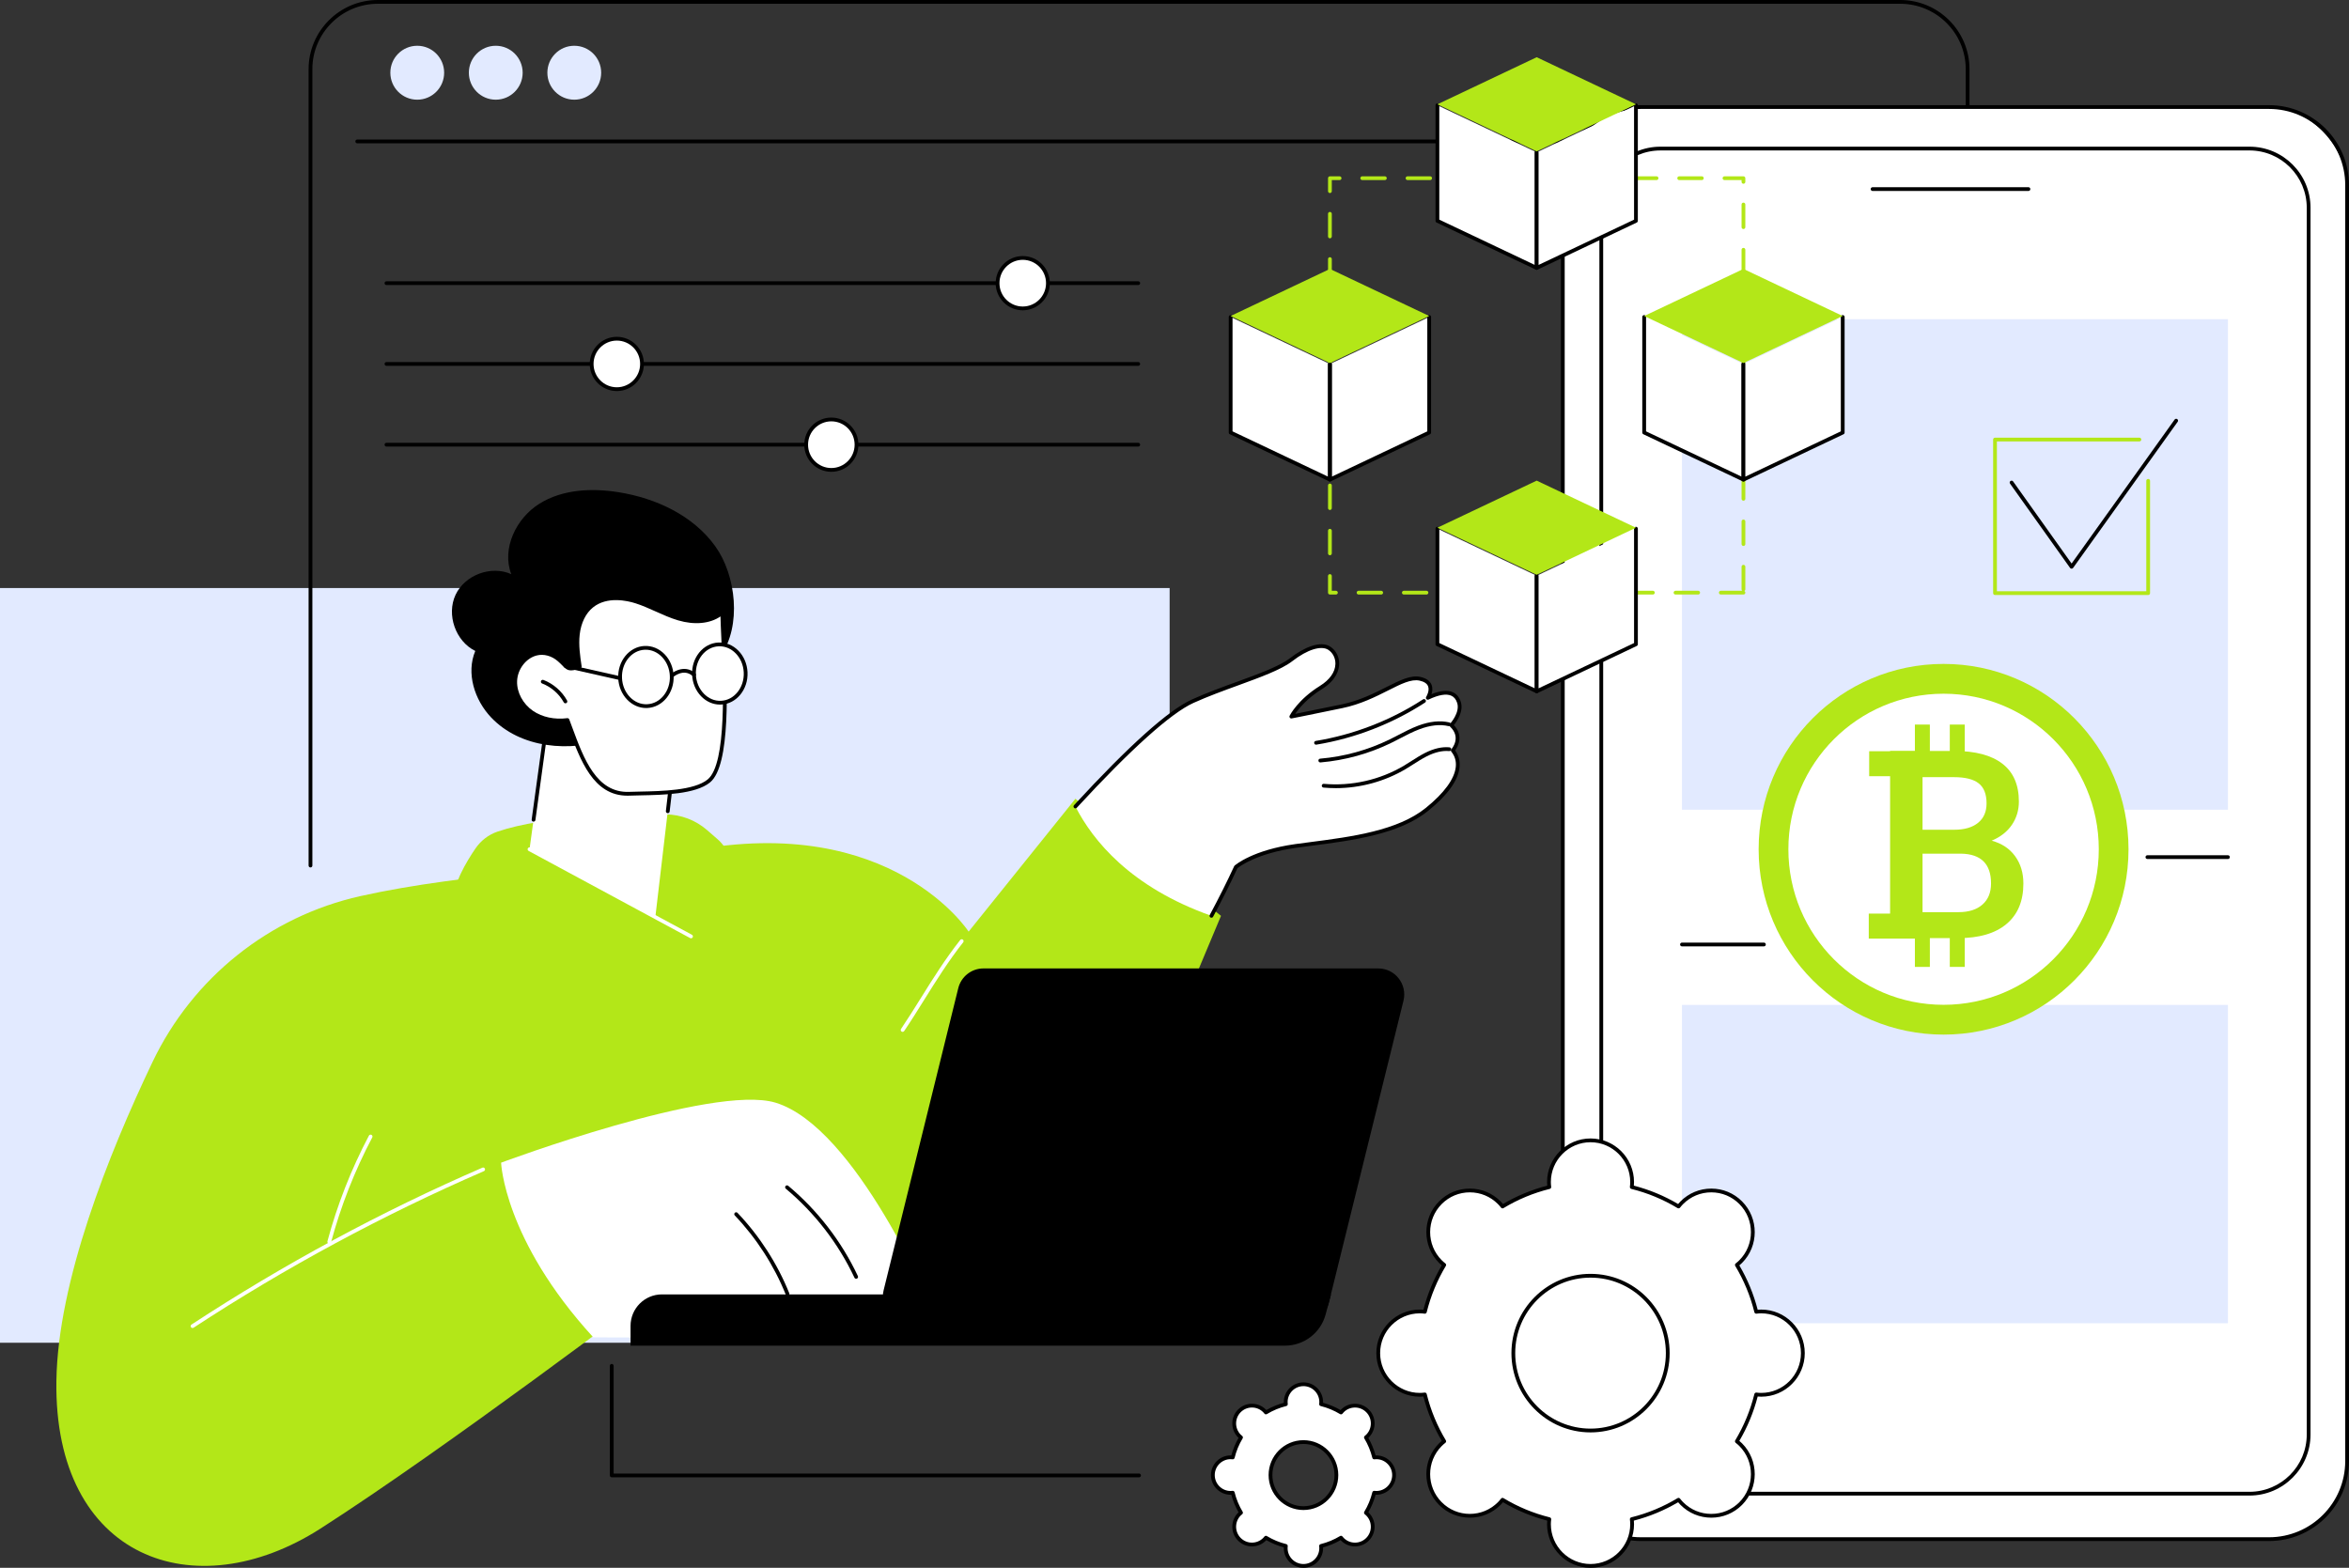 <svg xmlns="http://www.w3.org/2000/svg" id="Layer_2" data-name="Layer 2" viewBox="0 0 2741.53 1830"><rect x="0" y="0" width="2741.53" height="1830" fill="#333333" stroke="none"/><defs><style>      .cls-1 {        fill: #b3e718;      }      .cls-2 {        fill: #fff;      }      .cls-3 {        fill: #e2eaff;      }      .cls-4 {        fill: #5479f7;      }    </style></defs><g id="Illustration"><g id="Cryptocurrency_transaction" data-name="Cryptocurrency transaction"><g><rect class="cls-3" y="686.38" width="1365.08" height="880.94"></rect><g><g><path class="cls-1" d="M482.59,1547.94s395.36-1.38,386.33-128.32c-.36-5.04.06-10.07,1.17-15,23.68-105.27,54.62-239.32-19.03-406.46-3.15-7.15-7.8-13.55-13.68-18.67l-12.07-10.51c-13.37-11.64-30.42-18.18-48.13-18.38-46.55-.52-140.67,1.08-196.62,20.13-10.47,3.57-19.43,10.56-25.69,19.71-10.6,15.5-26.21,41.86-27.4,64.17-1.82,34.01-44.87,493.34-44.87,493.34Z"></path><path class="cls-1" d="M65.82,1611.56c1.75-115.75,60.42-263.52,112.11-371.81,47.02-98.51,136.4-170.03,242.68-193.78,124.94-27.92,272.42-31.38,386.08-53.01,233.97-44.53,323.8,94.47,323.8,94.47l124.62-155.04,169.92,136.61-182.98,436.54-479.67,1.58s-241.43,182.96-388.34,277.11c-146.91,94.14-311.37,35.3-308.23-172.67Z"></path><path class="cls-2" d="M384.27,1451.61c-.19,0-.38-.02-.57-.08-1.17-.32-1.87-1.52-1.55-2.7,11.5-42.7,27.79-84.17,48.42-123.25.57-1.08,1.9-1.49,2.98-.92,1.08.57,1.49,1.9.92,2.98-20.48,38.8-36.66,79.96-48.07,122.34-.26.98-1.15,1.63-2.12,1.63Z"></path><path class="cls-2" d="M224.71,1550.14c-.72,0-1.42-.35-1.85-1-.66-1.02-.38-2.38.64-3.05,107.47-70.39,221.7-132,339.51-183.12,1.12-.49,2.41.03,2.9,1.14.48,1.12-.03,2.41-1.14,2.9-117.58,51.02-231.58,112.51-338.85,182.76-.37.24-.79.36-1.2.36Z"></path><g><path class="cls-2" d="M1087.93,1526.98s-88.7-211.59-182.97-239.93c-73.27-22.03-320.12,70.08-320.12,70.08,0,0,3.33,89.98,107.58,203.84,0,0,399.05,5.11,395.51-33.99Z"></path><path d="M999.23,1492.63c-.83,0-1.62-.47-2-1.27-18.7-39.8-46.4-75.71-80.11-103.85-.93-.78-1.06-2.17-.28-3.1.77-.93,2.17-1.06,3.1-.28,34.2,28.55,62.31,64.98,81.28,105.36.52,1.1.04,2.41-1.06,2.93-.3.14-.62.21-.93.21Z"></path><path d="M919.12,1512.53c-.87,0-1.7-.52-2.04-1.38-13.67-33.99-34.25-65.94-59.51-92.42-.84-.88-.81-2.27.07-3.11.88-.84,2.28-.81,3.11.07,25.64,26.88,46.53,59.32,60.4,93.82.45,1.13-.09,2.41-1.22,2.86-.27.11-.55.16-.82.16Z"></path></g><g><path class="cls-2" d="M1693.81,846.45s13.07-13.93,8.94-26.71c-4.13-12.78-16.49-14.61-36.37-5.22,0,0,11.26-17.65-9.04-22.22-20.3-4.58-47.43,22.98-91.14,32.07-43.71,9.08-59.07,12.02-59.07,12.02,0,0,9.13-18.15,34.52-33.91,25.39-15.76,21.96-37.57,10-45.69-10.2-6.92-28.64.71-44.52,13.05-20.87,16.21-72.95,29.55-115.1,48.62-32.06,14.51-86.99,68.69-136.92,122.92,20.25,39.63,64.27,94.21,158.76,127.64,11.56-21.53,21.19-41.02,28.53-57,0,0,20.02-17.63,69.79-24.58,49.77-6.94,115.31-12.02,153.28-42.73,37.97-30.71,41.76-54.45,30.05-68.75,0,0,13.66-15-1.72-29.5Z"></path><path d="M1413.87,1071.21c-.35,0-.71-.08-1.04-.26-1.07-.58-1.48-1.91-.9-2.98,10.61-19.77,20.46-39.44,28.47-56.88.13-.28.32-.53.55-.73.84-.74,21.08-18.15,70.94-25.11,5.89-.82,12.01-1.62,18.28-2.43,47.31-6.16,100.93-13.14,133.93-39.82,21.44-17.34,33.52-33.89,34.96-47.88.69-6.71-1.07-12.68-5.23-17.75-.69-.85-.66-2.07.08-2.88.49-.55,11.98-13.61-1.6-26.42-.88-.83-.92-2.22-.09-3.11.12-.13,12.13-13.15,8.45-24.52-1.37-4.25-3.66-7.02-6.98-8.45-5.8-2.51-14.66-.98-26.35,4.55-.89.42-1.95.2-2.59-.54-.65-.74-.73-1.81-.2-2.64.04-.07,4.37-7.02,2.12-12.46-1.28-3.09-4.58-5.26-9.8-6.43-9.73-2.19-21.67,3.84-36.8,11.48-14.25,7.19-31.99,16.15-53.41,20.6-43.22,8.98-58.95,11.99-59.11,12.02-.82.16-1.66-.17-2.17-.84-.51-.67-.59-1.57-.21-2.32.39-.76,9.71-18.88,35.33-34.79,11.46-7.12,17.88-16.23,18.07-25.68.14-6.67-2.91-12.77-8.14-16.32-8.19-5.56-24.65-.47-41.94,12.96-12.87,9.99-37.44,18.95-63.46,28.44-17.43,6.35-35.45,12.92-52.08,20.45-26.36,11.93-73.46,54.25-136.21,122.4-.82.9-2.22.95-3.11.13-.89-.82-.95-2.22-.13-3.11,64.05-69.56,110.35-111.09,137.63-123.43,16.78-7.59,34.88-14.19,52.39-20.57,25.68-9.36,49.94-18.21,62.27-27.78,14.98-11.64,35.23-21.2,47.11-13.13,6.47,4.4,10.24,11.89,10.07,20.05-.13,6.36-2.92,18.63-20.15,29.33-17.4,10.81-27.02,22.78-31.18,28.92,7.52-1.49,24.24-4.84,54.13-11.05,20.84-4.33,37.56-12.77,52.31-20.22,15.92-8.03,28.5-14.38,39.76-11.84,6.71,1.51,11.05,4.56,12.9,9.07,1.57,3.81.98,7.87-.01,11.01,10.39-4.13,18.68-4.91,24.71-2.3,4.49,1.94,7.66,5.69,9.42,11.14,3.66,11.33-4.6,23.05-8.04,27.27,11.79,12.59,4.55,25.36,1.5,29.62,4.09,5.65,5.86,12.39,5.12,19.59-1.58,15.4-13.88,32.51-36.57,50.86-33.96,27.47-88.24,34.53-136.13,40.77-6.25.81-12.36,1.61-18.24,2.43-45.14,6.3-65.51,21.53-68.3,23.77-8.01,17.41-17.82,36.99-28.38,56.67-.4.74-1.16,1.16-1.94,1.16Z"></path><path d="M1558.86,919.95c-4.74,0-9.49-.21-14.21-.64-1.21-.11-2.1-1.18-1.99-2.39.11-1.21,1.16-2.11,2.39-1.99,32.34,2.94,65.54-4.58,93.48-21.18,2.95-1.75,5.91-3.64,8.76-5.47,5.07-3.24,10.31-6.6,15.82-9.38,10.3-5.22,19.93-7.43,28.66-6.58,1.21.12,2.09,1.2,1.98,2.41-.12,1.21-1.19,2.1-2.41,1.98-7.86-.77-16.69,1.29-26.25,6.13-5.31,2.69-10.45,5.98-15.43,9.16-2.89,1.85-5.88,3.76-8.89,5.55-24.65,14.65-53.28,22.42-81.91,22.42Z"></path><path d="M1540.91,889.94c-1.13,0-2.09-.87-2.19-2.01-.11-1.21.79-2.28,2-2.38,28.45-2.44,55.88-10.05,81.53-22.63,3.35-1.64,6.66-3.37,9.98-5.09,7.3-3.8,14.85-7.73,22.73-10.71,13.55-5.12,25.88-6.41,36.68-3.84,1.18.28,1.91,1.47,1.63,2.65-.28,1.18-1.47,1.91-2.65,1.63-9.92-2.36-21.39-1.12-34.1,3.68-7.64,2.89-15.07,6.76-22.26,10.5-3.34,1.74-6.69,3.48-10.07,5.14-26.14,12.82-54.1,20.57-83.09,23.06-.06,0-.13,0-.19,0Z"></path><path d="M1535.96,869.23c-1.06,0-2-.77-2.17-1.85-.2-1.2.62-2.33,1.82-2.53,44.27-7.23,87.56-24,125.18-48.49,1.02-.66,2.38-.37,3.05.64.66,1.02.38,2.38-.64,3.05-38.14,24.82-82.01,41.81-126.88,49.14-.12.02-.24.03-.36.03Z"></path></g><path class="cls-2" d="M1053.45,1204.46c-.42,0-.85-.12-1.23-.38-1.01-.68-1.27-2.05-.59-3.06,8.04-11.91,15.81-24.37,23.33-36.41,13.89-22.26,28.26-45.28,45.74-67.44.75-.95,2.14-1.12,3.09-.36.95.75,1.12,2.14.37,3.09-17.33,21.97-31.63,44.88-45.46,67.04-7.54,12.08-15.33,24.57-23.41,36.54-.43.63-1.12.97-1.83.97Z"></path><g><path d="M1499.73,1570.71h-763.81v-23.08c0-20.3,16.4-36.75,36.64-36.75h780.88l-6.27,23.36c-5.77,21.52-25.22,36.47-47.43,36.47Z"></path><path d="M1521.51,1543.63h-460.81c-19.68,0-34.13-18.53-29.4-37.7l87.09-352.46c3.35-13.56,15.48-23.07,29.4-23.07h460.81c19.68,0,34.13,18.53,29.4,37.7l-87.09,352.46c-3.35,13.56-15.48,23.07-29.4,23.07Z"></path></g></g><g><polygon class="cls-2" points="641.72 818.06 618 991.29 764.83 1070.54 788.49 869.22 641.72 818.06"></polygon><path d="M622.71,959.07c-.1,0-.2,0-.3-.02-1.2-.17-2.05-1.28-1.88-2.48l19.01-138.81c.09-.65.47-1.23,1.03-1.58.56-.35,1.25-.42,1.88-.2l146.77,51.16c.97.34,1.58,1.31,1.46,2.34l-9.14,77.74c-.14,1.21-1.24,2.07-2.45,1.93-1.21-.14-2.07-1.24-1.93-2.44l8.93-75.99-142.56-49.7-18.64,136.14c-.15,1.1-1.1,1.9-2.18,1.9Z"></path><path class="cls-2" d="M806.48,1095.22c-.35,0-.71-.09-1.04-.26l-188.48-101.73c-1.07-.58-1.47-1.91-.89-2.98.58-1.07,1.92-1.47,2.98-.89l188.48,101.73c1.07.58,1.47,1.91.89,2.98-.4.74-1.16,1.16-1.94,1.16Z"></path><path d="M834.9,637.77c-25.79-36-69.1-56.2-112.74-63.2-31.5-5.05-65.61-3.5-92.69,13.43-27.08,16.93-44.22,52.35-32.75,82.21-23.33-10.58-54.11.8-65.01,24.04-10.9,23.24-.01,54.29,22.99,65.57-10.87,25.92-.9,57.15,18.42,77.53,34.3,36.18,92.1,41.26,139.03,24.61,46.63-16.55,99.71-55.03,128.59-95.82,25.19-35.58,18.34-94.6-5.84-128.36Z"></path><g><path class="cls-2" d="M792.08,722c-17.2-5.1-32.84-14.58-49.95-19.97-17.11-5.4-37.39-6.02-51.37,5.26-9.82,7.92-14.91,20.55-16.34,33.11-1.43,12.55.42,25.22,2.26,37.72-15.44,4.97-13.49,1.3-24.1-7.96-7.29-6.36-17.15-9.64-26.73-7.19-13.96,3.57-24.02,17.64-24.51,32.09-.49,14.44,7.7,28.46,19.61,36.59,11.91,8.13,27.06,10.71,41.34,8.83,14.65,38.6,28.72,87.74,72.08,86.02,24.89-.99,73.51.81,92.88-14.91,29.39-23.84,15.32-167.37,15.84-196.59-13.38,11.98-33.81,12.1-51.01,7Z"></path><path d="M732.14,928.74c-39.53,0-54.73-41.11-68.16-77.46-1.05-2.84-2.09-5.66-3.13-8.42-15.27,1.64-29.81-1.67-41.14-9.4-12.99-8.86-21.07-23.97-20.57-38.48.54-15.79,11.79-30.47,26.16-34.14,9.65-2.47,20.4.4,28.72,7.66,2.34,2.04,4.1,3.83,5.51,5.27,4.6,4.68,5.53,5.63,14.69,2.81-1.74-11.89-3.39-24.15-1.99-36.43,1.67-14.73,7.76-27,17.15-34.57,12.74-10.28,32.21-12.33,53.42-5.64,8.38,2.64,16.5,6.29,24.34,9.81,8.27,3.71,16.82,7.55,25.57,10.15,19.58,5.81,37.87,3.37,48.92-6.53.65-.58,1.59-.73,2.38-.36.8.36,1.3,1.17,1.29,2.04-.1,5.71.36,15.92.95,28.83,2.55,55.95,6.83,149.6-17.61,169.43-17.01,13.8-54.21,14.53-81.38,15.07-4.69.09-9.02.18-12.79.33-.78.03-1.56.05-2.32.05ZM662.3,838.27c.9,0,1.73.56,2.06,1.42,1.25,3.29,2.49,6.66,3.75,10.07,13.18,35.65,28.07,76.05,66.17,74.54,3.81-.15,8.16-.24,12.89-.33,25.03-.5,62.86-1.24,78.69-14.09,22.71-18.42,18.33-114.3,15.98-165.81-.46-10.09-.85-18.54-.95-24.55-12.3,8.49-30.38,10.24-49.45,4.59-9.04-2.68-17.72-6.58-26.13-10.36-7.73-3.47-15.72-7.06-23.86-9.63-9.36-2.95-32.89-8.38-49.33,4.87-8.48,6.84-13.99,18.07-15.54,31.64-1.4,12.36.45,24.96,2.25,37.15.16,1.07-.48,2.09-1.51,2.42-12.85,4.14-15.11,2.6-20.95-3.35-1.43-1.46-3.05-3.11-5.27-5.04-7.23-6.31-16.47-8.82-24.74-6.71-12.55,3.21-22.38,16.12-22.85,30.03-.44,13.04,6.88,26.66,18.66,34.69,10.7,7.3,25.22,10.39,39.81,8.47.1-.01.19-.02.29-.02Z"></path></g><path d="M659.91,820.95c-.78,0-1.53-.41-1.93-1.14-5.48-9.96-14.7-17.99-25.3-22.04-1.14-.43-1.7-1.71-1.27-2.84.44-1.14,1.71-1.7,2.84-1.27,11.55,4.42,21.6,13.18,27.58,24.03.59,1.07.2,2.4-.87,2.99-.34.18-.7.27-1.06.27Z"></path><g><path d="M754.16,826.44c-8.19,0-15.98-3.4-22.07-9.67-6.36-6.54-10.11-15.45-10.55-25.07-.92-19.96,12.83-36.87,30.66-37.7,8.63-.4,17.01,3.02,23.44,9.63,6.36,6.54,10.11,15.45,10.55,25.07.92,19.96-12.83,36.87-30.66,37.7-.46.02-.92.03-1.38.03ZM753.56,758.38c-.39,0-.77,0-1.16.03-15.4.72-27.27,15.56-26.46,33.1.39,8.54,3.7,16.43,9.31,22.2,5.54,5.7,12.64,8.66,20.08,8.3,15.4-.72,27.27-15.56,26.46-33.1-.39-8.54-3.7-16.43-9.31-22.2-5.25-5.4-11.93-8.33-18.92-8.33Z"></path><g><path class="cls-2" d="M870.23,784.8c.87,18.78-11.92,34.63-28.56,35.4-16.64.77-30.83-13.82-31.7-32.6-.87-18.78,11.92-34.63,28.56-35.4,16.64-.77,30.83,13.82,31.7,32.6Z"></path><path d="M840.4,822.43c-8.18,0-15.98-3.4-22.07-9.67-6.36-6.54-10.11-15.45-10.55-25.07-.92-19.96,12.83-36.87,30.66-37.7,8.66-.4,17.01,3.02,23.44,9.63,6.36,6.54,10.11,15.45,10.55,25.07.92,19.96-12.83,36.87-30.66,37.7-.46.02-.92.03-1.38.03ZM839.8,754.37c-.39,0-.77,0-1.16.03-15.4.71-27.27,15.56-26.46,33.1.39,8.54,3.7,16.43,9.31,22.2,5.54,5.7,12.64,8.65,20.08,8.3,15.4-.72,27.27-15.56,26.46-33.1h0c-.39-8.54-3.7-16.43-9.31-22.2-5.25-5.4-11.93-8.33-18.92-8.33Z"></path></g><path d="M784,791.01c-.61,0-1.22-.25-1.65-.74-.8-.91-.72-2.3.19-3.1,5.32-4.71,18.21-11.02,28.93-1.18.9.82.96,2.22.13,3.11-.82.9-2.22.96-3.11.13-10.46-9.6-22.53.79-23.04,1.24-.42.37-.94.55-1.45.55Z"></path><path d="M723.74,793.81c-.16,0-.32-.02-.49-.05l-63.83-14.36c-1.18-.27-1.93-1.44-1.66-2.63.27-1.19,1.44-1.93,2.63-1.67l63.83,14.36c1.18.27,1.93,1.45,1.66,2.63-.23,1.02-1.14,1.72-2.15,1.72Z"></path></g></g></g></g><g><path d="M2217.8,1435.84c-1.22,0-2.2-.99-2.2-2.2s.98-2.2,2.2-2.2c42.14,0,76.42-34.23,76.42-76.31V80.72c0-42.08-34.28-76.31-76.42-76.31H440.99c-42.14,0-76.42,34.23-76.42,76.31v929.6c0,1.22-.98,2.2-2.2,2.2s-2.2-.99-2.2-2.2V80.72c0-44.51,36.26-80.72,80.82-80.72h1776.8c44.57,0,80.82,36.21,80.82,80.72v1274.41c0,44.51-36.26,80.72-80.82,80.72Z"></path><path d="M2241.85,167.27H416.94c-1.22,0-2.2-.99-2.2-2.2s.98-2.2,2.2-2.2h1824.91c1.22,0,2.2.99,2.2,2.2s-.98,2.2-2.2,2.2Z"></path><g><ellipse class="cls-3" cx="486.97" cy="84.89" rx="31.4" ry="31.47"></ellipse><ellipse class="cls-3" cx="578.6" cy="84.89" rx="31.4" ry="31.47"></ellipse><ellipse class="cls-3" cx="670.24" cy="84.89" rx="31.4" ry="31.47"></ellipse></g></g><g><g><path d="M1328.45,332.73H451.03c-1.22,0-2.2-.99-2.2-2.2s.98-2.2,2.2-2.2h877.43c1.22,0,2.2.99,2.2,2.2s-.98,2.2-2.2,2.2Z"></path><g><ellipse class="cls-2" cx="1193.66" cy="330.53" rx="29.38" ry="29.45"></ellipse><path d="M1193.66,362.18c-17.42,0-31.59-14.2-31.59-31.65s14.17-31.65,31.59-31.65,31.59,14.2,31.59,31.65-14.17,31.65-31.59,31.65ZM1193.66,303.28c-14.99,0-27.18,12.22-27.18,27.25s12.19,27.25,27.18,27.25,27.18-12.22,27.18-27.25-12.19-27.25-27.18-27.25Z"></path></g></g><g><path d="M1328.45,427H451.03c-1.22,0-2.2-.99-2.2-2.2s.98-2.2,2.2-2.2h877.43c1.22,0,2.2.99,2.2,2.2s-.98,2.2-2.2,2.2Z"></path><g><ellipse class="cls-2" cx="719.91" cy="424.8" rx="29.38" ry="29.45"></ellipse><path d="M719.91,456.45c-17.42,0-31.59-14.2-31.59-31.65s14.17-31.65,31.59-31.65,31.59,14.2,31.59,31.65-14.17,31.65-31.59,31.65ZM719.91,397.55c-14.99,0-27.18,12.22-27.18,27.25s12.19,27.25,27.18,27.25,27.18-12.22,27.18-27.25-12.19-27.25-27.18-27.25Z"></path></g></g><g><path d="M1328.45,521.26H451.03c-1.22,0-2.2-.99-2.2-2.2s.98-2.2,2.2-2.2h877.43c1.22,0,2.2.99,2.2,2.2s-.98,2.2-2.2,2.2Z"></path><g><ellipse class="cls-2" cx="970.26" cy="519.06" rx="29.38" ry="29.45"></ellipse><path d="M970.26,550.71c-17.42,0-31.59-14.2-31.59-31.65s14.17-31.65,31.59-31.65,31.59,14.2,31.59,31.65-14.17,31.65-31.59,31.65ZM970.26,491.81c-14.99,0-27.18,12.22-27.18,27.25s12.19,27.25,27.18,27.25,27.18-12.22,27.18-27.25-12.19-27.25-27.18-27.25Z"></path></g></g></g><path d="M1329.4,1724.37h-615.43c-1.22,0-2.2-.99-2.2-2.2v-127.9c0-1.22.98-2.2,2.2-2.2s2.2.99,2.2,2.2v125.7h613.23c1.22,0,2.2.99,2.2,2.2s-.98,2.2-2.2,2.2Z"></path><g><g><g><rect class="cls-2" x="1823.96" y="124.96" width="915.37" height="1671.6" rx="91.12" ry="91.12" transform="translate(4563.28 1921.52) rotate(180)"></rect><path d="M2648.21,1798.76h-733.13c-51.46,0-93.32-41.86-93.32-93.32V216.08c0-51.46,41.86-93.32,93.32-93.32h733.13c51.46,0,93.32,41.86,93.32,93.32v1489.36c0,51.46-41.86,93.32-93.32,93.32ZM1915.08,127.16c-49.03,0-88.92,39.89-88.92,88.92v1489.36c0,49.03,39.89,88.92,88.92,88.92h733.13c49.03,0,88.92-39.89,88.92-88.92V216.08c0-49.03-39.89-88.92-88.92-88.92h-733.13Z"></path></g><g><rect class="cls-2" x="1868.86" y="173.41" width="825.56" height="1570.08" rx="69.05" ry="69.05" transform="translate(4563.28 1916.9) rotate(180)"></rect><path d="M2625.37,1745.69h-687.46c-39.29,0-71.25-31.96-71.25-71.25V242.46c0-39.29,31.96-71.25,71.25-71.25h687.46c39.29,0,71.25,31.96,71.25,71.25v1431.98c0,39.29-31.96,71.25-71.25,71.25ZM1937.91,175.62c-36.86,0-66.85,29.99-66.85,66.85v1431.98c0,36.86,29.99,66.85,66.85,66.85h687.46c36.86,0,66.85-29.99,66.85-66.85V242.46c0-36.86-29.99-66.85-66.85-66.85h-687.46Z"></path></g><path d="M2367.42,222.91h-181.92c-1.22,0-2.2-.99-2.2-2.2s.98-2.2,2.2-2.2h181.92c1.22,0,2.2.99,2.2,2.2s-.98,2.2-2.2,2.2Z"></path></g><g><rect class="cls-3" x="1963.03" y="372.61" width="637.22" height="572.52"></rect><path d="M2600.25,1002.68h-94.01c-1.22,0-2.2-.99-2.2-2.2s.98-2.2,2.2-2.2h94.01c1.22,0,2.2.99,2.2,2.2s-.98,2.2-2.2,2.2Z"></path></g><g><rect class="cls-3" x="1963.03" y="1172.98" width="637.22" height="371.57"></rect><path d="M2058.68,1104.65h-95.65c-1.22,0-2.2-.99-2.2-2.2s.98-2.2,2.2-2.2h95.65c1.22,0,2.2.99,2.2,2.2s-.98,2.2-2.2,2.2Z"></path></g><g><ellipse class="cls-1" cx="2268.36" cy="991.3" rx="215.84" ry="216.35"></ellipse><ellipse class="cls-2" cx="2268.36" cy="991.3" rx="181.14" ry="181.56"></ellipse><g><path class="cls-1" d="M2205.94,1095.01v-218.48h74.7c24.65,0,43.42,4.95,56.29,14.86,12.88,9.9,19.31,24.66,19.31,44.27,0,10-2.69,19.01-8.08,27.01-5.39,8-13.27,14.21-23.65,18.61,11.78,3.2,20.88,9.23,27.32,18.08,6.44,8.85,9.66,19.48,9.66,31.89,0,20.51-6.56,36.26-19.69,47.27-13.13,11.01-31.91,16.51-56.37,16.51h-79.49ZM2243.81,968.51h37.13c11.78,0,20.98-2.68,27.62-8.03,6.64-5.35,9.96-12.93,9.96-22.73,0-10.8-3.07-18.61-9.21-23.41-6.14-4.8-15.7-7.2-28.67-7.2h-36.83v61.37ZM2243.81,996.42v68.28h42.07c11.88,0,21.16-2.95,27.85-8.85,6.69-5.9,10.03-14.11,10.03-24.61,0-22.71-11.58-34.31-34.73-34.81h-45.21Z"></path><g><rect class="cls-1" x="2234.88" y="1081.96" width="17.46" height="46.66"></rect><rect class="cls-1" x="2234.88" y="845.75" width="17.46" height="49.57"></rect></g><g><rect class="cls-1" x="2275.61" y="845.75" width="17.46" height="48.12"></rect><rect class="cls-1" x="2275.61" y="1070.29" width="17.46" height="58.32"></rect></g><rect class="cls-1" x="2181.05" y="1066.4" width="68.85" height="29.16"></rect><rect class="cls-1" x="2181.54" y="876.86" width="68.85" height="29.16"></rect></g></g><g><path class="cls-1" d="M2507.13,694.55h-178.74c-1.22,0-2.2-.99-2.2-2.2v-179.27c0-1.22.98-2.2,2.2-2.2h168.51c1.22,0,2.2.99,2.2,2.2s-.98,2.2-2.2,2.2h-166.3v174.87h174.34v-128.91c0-1.22.98-2.2,2.2-2.2s2.2.99,2.2,2.2v131.11c0,1.22-.98,2.2-2.2,2.2Z"></path><path d="M2417.76,663.78c-.71,0-1.38-.35-1.79-.92l-70.03-98.33c-.71-.99-.48-2.37.52-3.07.99-.71,2.37-.47,3.07.52l68.24,95.82,120.25-168.07c.71-.99,2.08-1.22,3.07-.51.99.71,1.22,2.08.51,3.07l-122.05,170.58c-.41.58-1.08.92-1.79.92Z"></path></g></g><g><g><path class="cls-2" d="M1415.5,1721.8c0,11.46,9.27,20.76,20.71,20.76.85,0,1.69-.07,2.51-.17,2.06,8.33,5.34,16.18,9.65,23.34-.66.51-1.29,1.06-1.9,1.66-8.09,8.11-8.09,21.25,0,29.36,8.09,8.11,21.2,8.11,29.29,0,.6-.6,1.15-1.24,1.66-1.9,7.14,4.32,14.98,7.6,23.29,9.67-.1.83-.17,1.66-.17,2.52,0,11.46,9.27,20.76,20.71,20.76s20.71-9.29,20.71-20.76c0-.85-.07-1.69-.17-2.52,8.31-2.07,16.14-5.35,23.29-9.67.51.66,1.06,1.3,1.66,1.9,8.09,8.11,21.2,8.11,29.29,0,8.09-8.11,8.09-21.25,0-29.36-.6-.6-1.24-1.15-1.9-1.66,4.31-7.16,7.58-15.01,9.65-23.34.82.1,1.66.17,2.51.17,11.44,0,20.71-9.29,20.71-20.76s-9.27-20.76-20.71-20.76c-.85,0-1.69.07-2.51.17-2.06-8.33-5.34-16.18-9.65-23.34.66-.51,1.29-1.06,1.9-1.66,8.09-8.11,8.09-21.25,0-29.36-8.09-8.11-21.2-8.11-29.29,0-.6.6-1.15,1.24-1.66,1.9-7.14-4.32-14.98-7.6-23.29-9.67.1-.83.17-1.67.17-2.52,0-11.46-9.27-20.76-20.71-20.76s-20.71,9.29-20.71,20.76c0,.85.07,1.69.17,2.52-8.31,2.07-16.14,5.35-23.29,9.67-.51-.66-1.06-1.3-1.66-1.9-8.09-8.11-21.2-8.11-29.29,0-8.09,8.11-8.09,21.25,0,29.36.6.6,1.24,1.15,1.9,1.66-4.31,7.16-7.58,15.01-9.65,23.34-.83-.1-1.66-.17-2.51-.17-11.44,0-20.71,9.29-20.71,20.76ZM1482.8,1721.8c0-21.29,17.22-38.55,38.46-38.55s38.46,17.26,38.46,38.55-17.22,38.55-38.46,38.55-38.46-17.26-38.46-38.55Z"></path><path d="M1521.25,1830c-12.63,0-22.91-10.3-22.91-22.96,0-.28,0-.56.02-.86-7.16-1.95-14.03-4.8-20.45-8.49-.2.21-.39.42-.58.61-4.33,4.34-10.08,6.73-16.2,6.73h0c-6.12,0-11.87-2.39-16.2-6.73-8.93-8.95-8.93-23.52,0-32.47.2-.2.4-.39.62-.59-3.69-6.44-6.53-13.33-8.48-20.51-.29.01-.57.02-.85.02-12.63,0-22.91-10.3-22.91-22.96s10.28-22.96,22.91-22.96c.28,0,.56,0,.85.02,1.94-7.18,4.79-14.06,8.48-20.51-.22-.2-.42-.39-.62-.59-8.93-8.95-8.93-23.51,0-32.47,4.33-4.34,10.08-6.73,16.2-6.73,6.12,0,11.88,2.39,16.21,6.73.2.2.39.4.58.61,6.43-3.69,13.29-6.54,20.45-8.49-.01-.29-.02-.58-.02-.86,0-12.66,10.28-22.96,22.91-22.96s22.91,10.3,22.91,22.96c0,.28,0,.56-.02.86,7.16,1.95,14.03,4.8,20.45,8.49.2-.21.39-.42.59-.61,4.32-4.34,10.08-6.72,16.2-6.72,6.12,0,11.88,2.39,16.21,6.73,8.93,8.95,8.93,23.52,0,32.47-.2.2-.4.4-.62.59,3.69,6.44,6.53,13.33,8.47,20.51.29-.01.57-.02.85-.02,12.63,0,22.91,10.3,22.91,22.96s-10.28,22.96-22.91,22.96c-.28,0-.56,0-.85-.02-1.94,7.19-4.79,14.07-8.47,20.51.21.2.42.39.62.59,8.93,8.95,8.93,23.51,0,32.47-4.33,4.34-10.08,6.73-16.2,6.73h0c-6.12,0-11.87-2.39-16.2-6.73-.2-.2-.39-.4-.58-.61-6.43,3.69-13.29,6.54-20.45,8.49.01.29.02.58.02.86,0,12.66-10.28,22.96-22.91,22.96ZM1477.43,1792.65c.39,0,.78.1,1.14.32,7.05,4.26,14.68,7.43,22.68,9.42,1.08.27,1.79,1.3,1.65,2.4-.1.83-.15,1.57-.15,2.25,0,10.23,8.3,18.56,18.51,18.56s18.51-8.32,18.51-18.56c0-.68-.05-1.42-.15-2.25-.14-1.1.57-2.14,1.65-2.4,8-1.99,15.63-5.16,22.68-9.42.96-.58,2.19-.35,2.88.53.52.66,1,1.22,1.48,1.7,3.5,3.51,8.14,5.44,13.09,5.44s9.59-1.93,13.09-5.43c7.22-7.24,7.22-19.01,0-26.25-.48-.48-1.02-.95-1.69-1.49-.88-.69-1.1-1.91-.53-2.87,4.25-7.06,7.41-14.71,9.4-22.74.27-1.08,1.31-1.79,2.4-1.66.84.1,1.58.15,2.25.15,10.21,0,18.51-8.32,18.51-18.56s-8.3-18.56-18.51-18.56c-.68,0-1.41.05-2.24.15-1.09.13-2.14-.58-2.4-1.66-1.99-8.02-5.15-15.67-9.4-22.74-.57-.95-.35-2.18.53-2.87.68-.53,1.22-1.01,1.7-1.49,7.22-7.24,7.22-19.01,0-26.25-3.5-3.5-8.14-5.43-13.09-5.43-4.94,0-9.59,1.93-13.08,5.43-.48.48-.97,1.04-1.48,1.7-.68.88-1.92,1.11-2.88.53-7.05-4.26-14.68-7.43-22.68-9.42-1.08-.27-1.79-1.3-1.65-2.4.1-.83.15-1.57.15-2.25,0-10.23-8.3-18.56-18.51-18.56s-18.51,8.32-18.51,18.56c0,.68.05,1.42.15,2.25.14,1.1-.57,2.14-1.65,2.4-8,1.99-15.63,5.16-22.68,9.42-.95.58-2.19.35-2.87-.53-.52-.67-1.01-1.22-1.49-1.7-3.5-3.5-8.14-5.43-13.09-5.43-4.94,0-9.59,1.93-13.08,5.43-7.22,7.24-7.22,19.01,0,26.25.48.48,1.03.97,1.69,1.48.87.69,1.1,1.92.53,2.87-4.25,7.07-7.41,14.72-9.4,22.74-.26,1.08-1.29,1.79-2.4,1.66-.85-.1-1.56-.15-2.25-.15-10.2,0-18.51,8.32-18.51,18.56s8.3,18.56,18.51,18.56c.68,0,1.39-.05,2.25-.15,1.09-.13,2.14.58,2.4,1.66,1.98,8.02,5.15,15.67,9.4,22.74.57.95.34,2.18-.53,2.87-.66.51-1.21,1-1.69,1.48-7.22,7.24-7.22,19.01,0,26.25,3.49,3.5,8.14,5.43,13.08,5.43s9.59-1.93,13.09-5.43c.48-.48.95-1.02,1.49-1.7.43-.55,1.08-.84,1.74-.84ZM1521.25,1762.55c-22.42,0-40.66-18.28-40.66-40.75s18.24-40.75,40.66-40.75,40.66,18.28,40.66,40.75-18.24,40.75-40.66,40.75ZM1521.25,1685.45c-19.99,0-36.26,16.3-36.26,36.35s16.27,36.35,36.26,36.35,36.26-16.31,36.26-36.35-16.27-36.35-36.26-36.35Z"></path></g><g><g><ellipse class="cls-2" cx="1854.25" cy="1583.17" rx="157.68" ry="114.45"></ellipse><path class="cls-4" d="M1854.25,1699.82c-88.16,0-159.88-52.33-159.88-116.65s71.72-116.65,159.88-116.65,159.88,52.33,159.88,116.65-71.72,116.65-159.88,116.65ZM1854.25,1470.92c-85.73,0-155.48,50.35-155.48,112.25s69.75,112.25,155.48,112.25,155.48-50.35,155.48-112.25-69.75-112.25-155.48-112.25Z"></path></g><g><path class="cls-2" d="M1608.54,1579.43c0,26.86,21.73,48.64,48.53,48.64,2,0,3.95-.16,5.89-.39,4.83,19.52,12.51,37.92,22.6,54.7-1.53,1.2-3.03,2.48-4.44,3.89-18.95,18.99-18.95,49.79,0,68.78,18.95,18.99,49.68,18.99,68.63,0,1.41-1.41,2.69-2.91,3.89-4.45,16.74,10.11,35.09,17.81,54.57,22.65-.24,1.94-.39,3.9-.39,5.9,0,26.86,21.73,48.64,48.53,48.64s48.53-21.78,48.53-48.64c0-2-.16-3.96-.39-5.9,19.48-4.84,37.83-12.54,54.57-22.65,1.2,1.54,2.47,3.03,3.89,4.45,18.95,18.99,49.68,18.99,68.63,0,18.95-18.99,18.95-49.79,0-68.78-1.41-1.41-2.91-2.69-4.44-3.89,10.09-16.78,17.77-35.17,22.6-54.7,1.93.24,3.89.39,5.89.39,26.8,0,48.53-21.78,48.53-48.64s-21.73-48.64-48.53-48.64c-2,0-3.96.16-5.89.39-4.83-19.52-12.51-37.92-22.6-54.7,1.53-1.2,3.03-2.48,4.44-3.89,18.95-18.99,18.95-49.79,0-68.79-18.95-18.99-49.68-18.99-68.63,0-1.41,1.42-2.69,2.91-3.89,4.45-16.74-10.11-35.09-17.81-54.57-22.65.23-1.94.39-3.9.39-5.9,0-26.86-21.73-48.64-48.53-48.64s-48.53,21.78-48.53,48.64c0,2,.16,3.96.39,5.9-19.48,4.84-37.83,12.54-54.57,22.65-1.2-1.54-2.48-3.03-3.89-4.45-18.95-18.99-49.68-18.99-68.63,0-18.95,18.99-18.95,49.79,0,68.79,1.41,1.41,2.91,2.69,4.44,3.89-10.09,16.78-17.77,35.17-22.6,54.7-1.93-.24-3.89-.39-5.89-.39-26.8,0-48.53,21.78-48.53,48.64ZM1766.21,1579.43c0-49.88,40.35-90.32,90.12-90.32s90.12,40.44,90.12,90.32-40.35,90.33-90.12,90.33-90.12-40.44-90.12-90.33Z"></path><path d="M1856.33,1830c-27.97,0-50.73-22.81-50.73-50.84,0-1.33.07-2.73.2-4.24-18.17-4.7-35.53-11.91-51.66-21.45-.96,1.15-1.9,2.19-2.84,3.13-9.58,9.6-22.32,14.89-35.87,14.89h0c-13.55,0-26.29-5.29-35.87-14.89-19.78-19.82-19.78-52.07,0-71.89.94-.94,1.97-1.88,3.13-2.85-9.52-16.18-16.71-33.58-21.4-51.79-1.5.14-2.89.2-4.22.2-27.97,0-50.73-22.81-50.73-50.84s22.76-50.84,50.73-50.84c1.33,0,2.72.07,4.22.2,4.69-18.21,11.88-35.61,21.4-51.79-1.16-.97-2.19-1.91-3.13-2.85-19.78-19.82-19.78-52.07,0-71.9,9.58-9.6,22.32-14.89,35.87-14.89,13.55,0,26.29,5.29,35.88,14.89.94.95,1.88,1.98,2.84,3.13,16.13-9.54,33.5-16.74,51.66-21.45-.14-1.51-.2-2.91-.2-4.24,0-28.03,22.76-50.84,50.73-50.84s50.73,22.81,50.73,50.84c0,1.33-.07,2.73-.2,4.24,18.17,4.7,35.53,11.91,51.67,21.45.97-1.16,1.91-2.2,2.84-3.13,9.58-9.6,22.32-14.89,35.87-14.89,13.55,0,26.29,5.29,35.88,14.89,19.78,19.82,19.78,52.07,0,71.9-.94.94-1.97,1.88-3.13,2.85,9.52,16.18,16.71,33.58,21.4,51.79,1.5-.14,2.89-.2,4.22-.2,27.97,0,50.73,22.81,50.73,50.84s-22.76,50.84-50.73,50.84c-1.34,0-2.72-.07-4.22-.2-4.69,18.22-11.89,35.62-21.4,51.79,1.16.97,2.19,1.91,3.13,2.85,19.78,19.82,19.78,52.07,0,71.9-9.58,9.6-22.32,14.89-35.87,14.89h0c-13.55,0-26.29-5.29-35.87-14.89-.94-.94-1.87-1.97-2.84-3.13-16.14,9.54-33.5,16.74-51.67,21.45.14,1.51.2,2.91.2,4.24,0,28.03-22.76,50.84-50.73,50.84ZM1753.63,1748.4c.39,0,.78.1,1.14.32,16.77,10.13,34.92,17.67,53.96,22.4,1.08.27,1.79,1.3,1.66,2.4-.25,2.09-.38,3.93-.38,5.64,0,25.6,20.78,46.44,46.32,46.44s46.32-20.83,46.32-46.44c0-1.7-.12-3.55-.38-5.64-.13-1.1.58-2.13,1.66-2.4,19.04-4.73,37.19-12.27,53.96-22.4.95-.58,2.19-.35,2.87.53,1.32,1.68,2.5,3.03,3.71,4.25,8.75,8.77,20.38,13.6,32.75,13.6,12.37,0,24.01-4.83,32.76-13.6,18.06-18.11,18.06-47.57,0-65.67-1.2-1.2-2.59-2.42-4.24-3.72-.87-.69-1.1-1.92-.53-2.87,10.11-16.8,17.63-35,22.35-54.09.27-1.08,1.29-1.79,2.4-1.66,2.12.26,3.91.38,5.62.38,25.54,0,46.32-20.83,46.32-46.44s-20.78-46.44-46.32-46.44c-1.72,0-3.51.12-5.62.38-1.11.13-2.14-.58-2.4-1.66-4.72-19.08-12.24-37.28-22.35-54.09-.57-.95-.35-2.18.53-2.87,1.65-1.3,3.04-2.51,4.24-3.72,18.06-18.11,18.06-47.57,0-65.67-8.75-8.77-20.38-13.6-32.76-13.6-12.37,0-24,4.83-32.75,13.6-1.22,1.22-2.4,2.57-3.71,4.25-.68.88-1.92,1.1-2.87.53-16.77-10.13-34.92-17.67-53.96-22.4-1.08-.27-1.79-1.3-1.66-2.4.25-2.09.38-3.93.38-5.64,0-25.6-20.78-46.44-46.32-46.44s-46.32,20.83-46.32,46.44c0,1.7.12,3.55.38,5.64.13,1.1-.58,2.13-1.66,2.4-19.04,4.73-37.19,12.27-53.96,22.4-.95.58-2.19.35-2.88-.53-1.29-1.65-2.5-3.04-3.71-4.25-8.75-8.77-20.38-13.6-32.75-13.6-12.37,0-24,4.83-32.75,13.6-18.07,18.11-18.07,47.57,0,65.67,1.2,1.21,2.59,2.42,4.24,3.72.87.69,1.1,1.91.53,2.87-10.11,16.82-17.63,35.01-22.35,54.09-.26,1.08-1.28,1.79-2.4,1.66-2.08-.25-3.92-.38-5.62-.38-25.54,0-46.32,20.83-46.32,46.44s20.78,46.44,46.32,46.44c1.7,0,3.54-.12,5.62-.38,1.12-.13,2.14.58,2.4,1.66,4.72,19.08,12.24,37.28,22.35,54.09.57.95.35,2.18-.53,2.87-1.65,1.29-3.04,2.51-4.24,3.72-18.07,18.11-18.07,47.57,0,65.67,8.75,8.77,20.38,13.6,32.75,13.6,12.37,0,24-4.83,32.75-13.6,1.21-1.21,2.42-2.6,3.71-4.25.43-.55,1.08-.85,1.74-.85ZM1856.33,1671.96c-50.9,0-92.32-41.51-92.32-92.53s41.41-92.53,92.32-92.53,92.32,41.51,92.32,92.53-41.41,92.53-92.32,92.53ZM1856.33,1491.31c-48.48,0-87.91,39.53-87.91,88.12s39.44,88.12,87.91,88.12,87.91-39.53,87.91-88.12-39.44-88.12-87.91-88.12Z"></path></g></g></g><g><path class="cls-1" d="M2034.79,693.97h-26.42c-1.22,0-2.2-.99-2.2-2.2s.98-2.2,2.2-2.2h24.96c-.45-.4-.74-.99-.74-1.64v-26.42c0-1.22.98-2.2,2.2-2.2s2.2.99,2.2,2.2v26.42c0,.83-.45,1.55-1.13,1.92.67.38,1.13,1.1,1.13,1.92,0,1.22-.98,2.2-2.2,2.2ZM1981.94,693.97h-26.42c-1.22,0-2.2-.99-2.2-2.2s.98-2.2,2.2-2.2h26.42c1.22,0,2.2.99,2.2,2.2s-.98,2.2-2.2,2.2ZM1929.09,693.97h-26.42c-1.22,0-2.2-.99-2.2-2.2s.98-2.2,2.2-2.2h26.42c1.22,0,2.2.99,2.2,2.2s-.98,2.2-2.2,2.2ZM1876.24,693.97h-26.42c-1.22,0-2.2-.99-2.2-2.2s.98-2.2,2.2-2.2h26.42c1.22,0,2.2.99,2.2,2.2s-.98,2.2-2.2,2.2ZM1823.4,693.97h-26.42c-1.22,0-2.2-.99-2.2-2.2s.98-2.2,2.2-2.2h26.42c1.22,0,2.2.99,2.2,2.2s-.98,2.2-2.2,2.2ZM1770.55,693.97h-26.42c-1.22,0-2.2-.99-2.2-2.2s.98-2.2,2.2-2.2h26.42c1.22,0,2.2.99,2.2,2.2s-.98,2.2-2.2,2.2ZM1717.7,693.97h-26.42c-1.22,0-2.2-.99-2.2-2.2s.98-2.2,2.2-2.2h26.42c1.22,0,2.2.99,2.2,2.2s-.98,2.2-2.2,2.2ZM1664.85,693.97h-26.42c-1.22,0-2.2-.99-2.2-2.2s.98-2.2,2.2-2.2h26.42c1.22,0,2.2.99,2.2,2.2s-.98,2.2-2.2,2.2ZM1612,693.97h-26.42c-1.22,0-2.2-.99-2.2-2.2s.98-2.2,2.2-2.2h26.42c1.22,0,2.2.99,2.2,2.2s-.98,2.2-2.2,2.2ZM1559.15,693.97h-7.01c-1.22,0-2.2-.99-2.2-2.2v-19.42c0-1.22.98-2.2,2.2-2.2s2.2.99,2.2,2.2v17.22h4.8c1.22,0,2.2.99,2.2,2.2s-.98,2.2-2.2,2.2ZM1552.15,648.13c-1.22,0-2.2-.99-2.2-2.2v-26.42c0-1.22.98-2.2,2.2-2.2s2.2.99,2.2,2.2v26.42c0,1.22-.98,2.2-2.2,2.2ZM2034.79,637.27c-1.22,0-2.2-.99-2.2-2.2v-26.42c0-1.22.98-2.2,2.2-2.2s2.2.99,2.2,2.2v26.42c0,1.22-.98,2.2-2.2,2.2ZM1552.15,595.28c-1.22,0-2.2-.99-2.2-2.2v-26.42c0-1.22.98-2.2,2.2-2.2s2.2.99,2.2,2.2v26.42c0,1.22-.98,2.2-2.2,2.2ZM2034.79,584.43c-1.22,0-2.2-.99-2.2-2.2v-26.42c0-1.22.98-2.2,2.2-2.2s2.2.99,2.2,2.2v26.42c0,1.22-.98,2.2-2.2,2.2ZM1552.15,542.43c-1.22,0-2.2-.99-2.2-2.2v-26.42c0-1.22.98-2.2,2.2-2.2s2.2.99,2.2,2.2v26.42c0,1.22-.98,2.2-2.2,2.2ZM2034.79,531.58c-1.22,0-2.2-.99-2.2-2.2v-26.42c0-1.22.98-2.2,2.2-2.2s2.2.99,2.2,2.2v26.42c0,1.22-.98,2.2-2.2,2.2ZM1552.15,489.58c-1.22,0-2.2-.99-2.2-2.2v-26.42c0-1.22.98-2.2,2.2-2.2s2.2.99,2.2,2.2v26.42c0,1.22-.98,2.2-2.2,2.2ZM2034.79,478.73c-1.22,0-2.2-.99-2.2-2.2v-26.42c0-1.22.98-2.2,2.2-2.2s2.2.99,2.2,2.2v26.42c0,1.22-.98,2.2-2.2,2.2ZM1552.15,436.73c-1.22,0-2.2-.99-2.2-2.2v-26.42c0-1.22.98-2.2,2.2-2.2s2.2.99,2.2,2.2v26.42c0,1.22-.98,2.2-2.2,2.2ZM2034.79,425.88c-1.22,0-2.2-.99-2.2-2.2v-26.42c0-1.22.98-2.2,2.2-2.2s2.2.99,2.2,2.2v26.42c0,1.22-.98,2.2-2.2,2.2ZM1552.15,383.88c-1.22,0-2.2-.99-2.2-2.2v-26.42c0-1.22.98-2.2,2.2-2.2s2.2.99,2.2,2.2v26.42c0,1.22-.98,2.2-2.2,2.2ZM2034.79,373.03c-1.22,0-2.2-.99-2.2-2.2v-26.42c0-1.22.98-2.2,2.2-2.2s2.2.99,2.2,2.2v26.42c0,1.22-.98,2.2-2.2,2.2ZM1552.15,331.04c-1.22,0-2.2-.99-2.2-2.2v-26.42c0-1.22.98-2.2,2.2-2.2s2.2.99,2.2,2.2v26.42c0,1.22-.98,2.2-2.2,2.2ZM2034.79,320.18c-1.22,0-2.2-.99-2.2-2.2v-26.42c0-1.22.98-2.2,2.2-2.2s2.2.99,2.2,2.2v26.42c0,1.22-.98,2.2-2.2,2.2ZM1552.15,278.19c-1.22,0-2.2-.99-2.2-2.2v-26.42c0-1.22.98-2.2,2.2-2.2s2.2.99,2.2,2.2v26.42c0,1.22-.98,2.2-2.2,2.2ZM2034.79,267.34c-1.22,0-2.2-.99-2.2-2.2v-26.42c0-1.22.98-2.2,2.2-2.2s2.2.99,2.2,2.2v26.42c0,1.22-.98,2.2-2.2,2.2ZM1552.15,225.34c-1.22,0-2.2-.99-2.2-2.2v-15.13c0-1.22.98-2.2,2.2-2.2h11.29c1.22,0,2.2.99,2.2,2.2s-.98,2.2-2.2,2.2h-9.09v12.93c0,1.22-.98,2.2-2.2,2.2ZM2034.79,214.49c-1.22,0-2.2-.99-2.2-2.2v-2.08h-19.94c-1.22,0-2.2-.99-2.2-2.2s.98-2.2,2.2-2.2h22.14c1.22,0,2.2.99,2.2,2.2v4.28c0,1.22-.98,2.2-2.2,2.2ZM1986.22,210.2h-26.42c-1.22,0-2.2-.99-2.2-2.2s.98-2.2,2.2-2.2h26.42c1.22,0,2.2.99,2.2,2.2s-.98,2.2-2.2,2.2ZM1933.38,210.2h-26.42c-1.22,0-2.2-.99-2.2-2.2s.98-2.2,2.2-2.2h26.42c1.22,0,2.2.99,2.2,2.2s-.98,2.2-2.2,2.2ZM1880.53,210.2h-26.42c-1.22,0-2.2-.99-2.2-2.2s.98-2.2,2.2-2.2h26.42c1.22,0,2.2.99,2.2,2.2s-.98,2.2-2.2,2.2ZM1827.68,210.2h-26.42c-1.22,0-2.2-.99-2.2-2.2s.98-2.2,2.2-2.2h26.42c1.22,0,2.2.99,2.2,2.2s-.98,2.2-2.2,2.2ZM1774.83,210.2h-26.42c-1.22,0-2.2-.99-2.2-2.2s.98-2.2,2.2-2.2h26.42c1.22,0,2.2.99,2.2,2.2s-.98,2.2-2.2,2.2ZM1721.98,210.2h-26.42c-1.22,0-2.2-.99-2.2-2.2s.98-2.2,2.2-2.2h26.42c1.22,0,2.2.99,2.2,2.2s-.98,2.2-2.2,2.2ZM1669.14,210.2h-26.42c-1.22,0-2.2-.99-2.2-2.2s.98-2.2,2.2-2.2h26.42c1.22,0,2.2.99,2.2,2.2s-.98,2.2-2.2,2.2ZM1616.29,210.2h-26.42c-1.22,0-2.2-.99-2.2-2.2s.98-2.2,2.2-2.2h26.42c1.22,0,2.2.99,2.2,2.2s-.98,2.2-2.2,2.2Z"></path><g><g><polygon class="cls-2" points="1793.47 312.72 1677.6 257.78 1677.6 122.88 1793.47 177.83 1793.47 312.72"></polygon><path d="M1793.47,314.93c-.32,0-.64-.07-.94-.21l-115.87-54.95c-.77-.36-1.26-1.14-1.26-1.99V122.88c0-1.22.98-2.2,2.2-2.2s2.2.99,2.2,2.2v133.5l111.46,52.86v-131.42c0-1.22.98-2.2,2.2-2.2s2.2.99,2.2,2.2v134.9c0,.76-.39,1.46-1.03,1.86-.36.23-.77.34-1.18.34Z"></path><polygon class="cls-2" points="1793.47 312.72 1909.34 257.78 1909.34 122.88 1793.47 177.83 1793.47 312.72"></polygon><path d="M1793.47,314.93c-.41,0-.82-.11-1.18-.34-.64-.4-1.03-1.11-1.03-1.86v-134.9c0-1.22.98-2.2,2.2-2.2s2.2.99,2.2,2.2v131.42l111.46-52.86V122.88c0-1.22.98-2.2,2.2-2.2s2.2.99,2.2,2.2v134.9c0,.85-.49,1.63-1.26,1.99l-115.87,54.95c-.3.14-.62.21-.94.21Z"></path><polygon class="cls-1" points="1793.47 66.79 1677.6 121.74 1793.47 176.68 1909.34 121.74 1793.47 66.79"></polygon></g><g><polygon class="cls-2" points="1793.47 806.94 1677.6 752 1677.6 617.1 1793.47 672.04 1793.47 806.94"></polygon><path d="M1793.47,809.14c-.32,0-.64-.07-.94-.21l-115.87-54.95c-.77-.36-1.26-1.14-1.26-1.99v-134.9c0-1.22.98-2.2,2.2-2.2s2.2.99,2.2,2.2v133.5l111.46,52.86v-131.42c0-1.22.98-2.2,2.2-2.2s2.2.99,2.2,2.2v134.9c0,.75-.39,1.46-1.03,1.86-.36.23-.77.34-1.18.34Z"></path><polygon class="cls-2" points="1793.47 806.94 1909.34 752 1909.34 617.1 1793.47 672.04 1793.47 806.94"></polygon><path d="M1793.47,809.14c-.41,0-.82-.11-1.18-.34-.64-.4-1.03-1.11-1.03-1.86v-134.9c0-1.22.98-2.2,2.2-2.2s2.2.99,2.2,2.2v131.42l111.46-52.86v-133.5c0-1.22.98-2.2,2.2-2.2s2.2.99,2.2,2.2v134.9c0,.85-.49,1.63-1.26,1.99l-115.87,54.95c-.3.14-.62.21-.94.21Z"></path><polygon class="cls-1" points="1793.47 561.01 1677.6 615.96 1793.47 670.9 1909.34 615.96 1793.47 561.01"></polygon></g></g><g><polygon class="cls-2" points="1552.15 559.83 1436.28 504.89 1436.28 369.99 1552.15 424.93 1552.15 559.83"></polygon><polygon class="cls-2" points="1552.15 559.83 1668.01 504.89 1668.01 369.99 1552.15 424.93 1552.15 559.83"></polygon><path d="M1552.15,562.04c-.32,0-.64-.07-.94-.21l-115.87-54.95c-.77-.36-1.26-1.14-1.26-1.99v-134.9c0-1.22.98-2.2,2.2-2.2s2.2.99,2.2,2.2v133.51l111.46,52.86v-131.42c0-1.22.98-2.2,2.2-2.2s2.2.99,2.2,2.2v134.9c0,.75-.39,1.46-1.03,1.86-.36.23-.77.34-1.18.34Z"></path><path d="M1552.15,562.04c-.41,0-.82-.11-1.18-.34-.64-.4-1.03-1.11-1.03-1.86v-134.9c0-1.22.98-2.2,2.2-2.2s2.2.99,2.2,2.2v131.42l111.46-52.86v-133.51c0-1.22.98-2.2,2.2-2.2s2.2.99,2.2,2.2v134.9c0,.85-.49,1.63-1.26,1.99l-115.87,54.95c-.3.14-.62.21-.94.21Z"></path><polygon class="cls-1" points="1552.15 313.9 1436.28 368.85 1552.15 423.79 1668.01 368.85 1552.15 313.9"></polygon></g><g><polygon class="cls-2" points="2034.79 559.83 1918.92 504.89 1918.92 369.99 2034.79 424.93 2034.79 559.83"></polygon><path d="M2034.79,562.04c-.32,0-.64-.07-.94-.21l-115.87-54.95c-.77-.36-1.26-1.14-1.26-1.99v-134.9c0-1.22.98-2.2,2.2-2.2s2.2.99,2.2,2.2v133.51l111.46,52.86v-131.42c0-1.22.98-2.2,2.2-2.2s2.2.99,2.2,2.2v134.9c0,.75-.39,1.46-1.03,1.86-.36.23-.77.34-1.18.34Z"></path><polygon class="cls-2" points="2034.79 559.83 2150.66 504.89 2150.66 369.99 2034.79 424.93 2034.79 559.83"></polygon><path d="M2034.79,562.04c-.41,0-.82-.11-1.18-.34-.64-.4-1.03-1.11-1.03-1.86v-134.9c0-1.22.98-2.2,2.2-2.2s2.2.99,2.2,2.2v131.42l111.46-52.86v-133.51c0-1.22.98-2.2,2.2-2.2s2.2.99,2.2,2.2v134.9c0,.85-.49,1.63-1.26,1.99l-115.87,54.95c-.3.14-.62.21-.94.21Z"></path><polygon class="cls-1" points="2034.79 313.9 1918.92 368.85 2034.79 423.79 2150.66 368.85 2034.79 313.9"></polygon></g></g></g></g></svg>